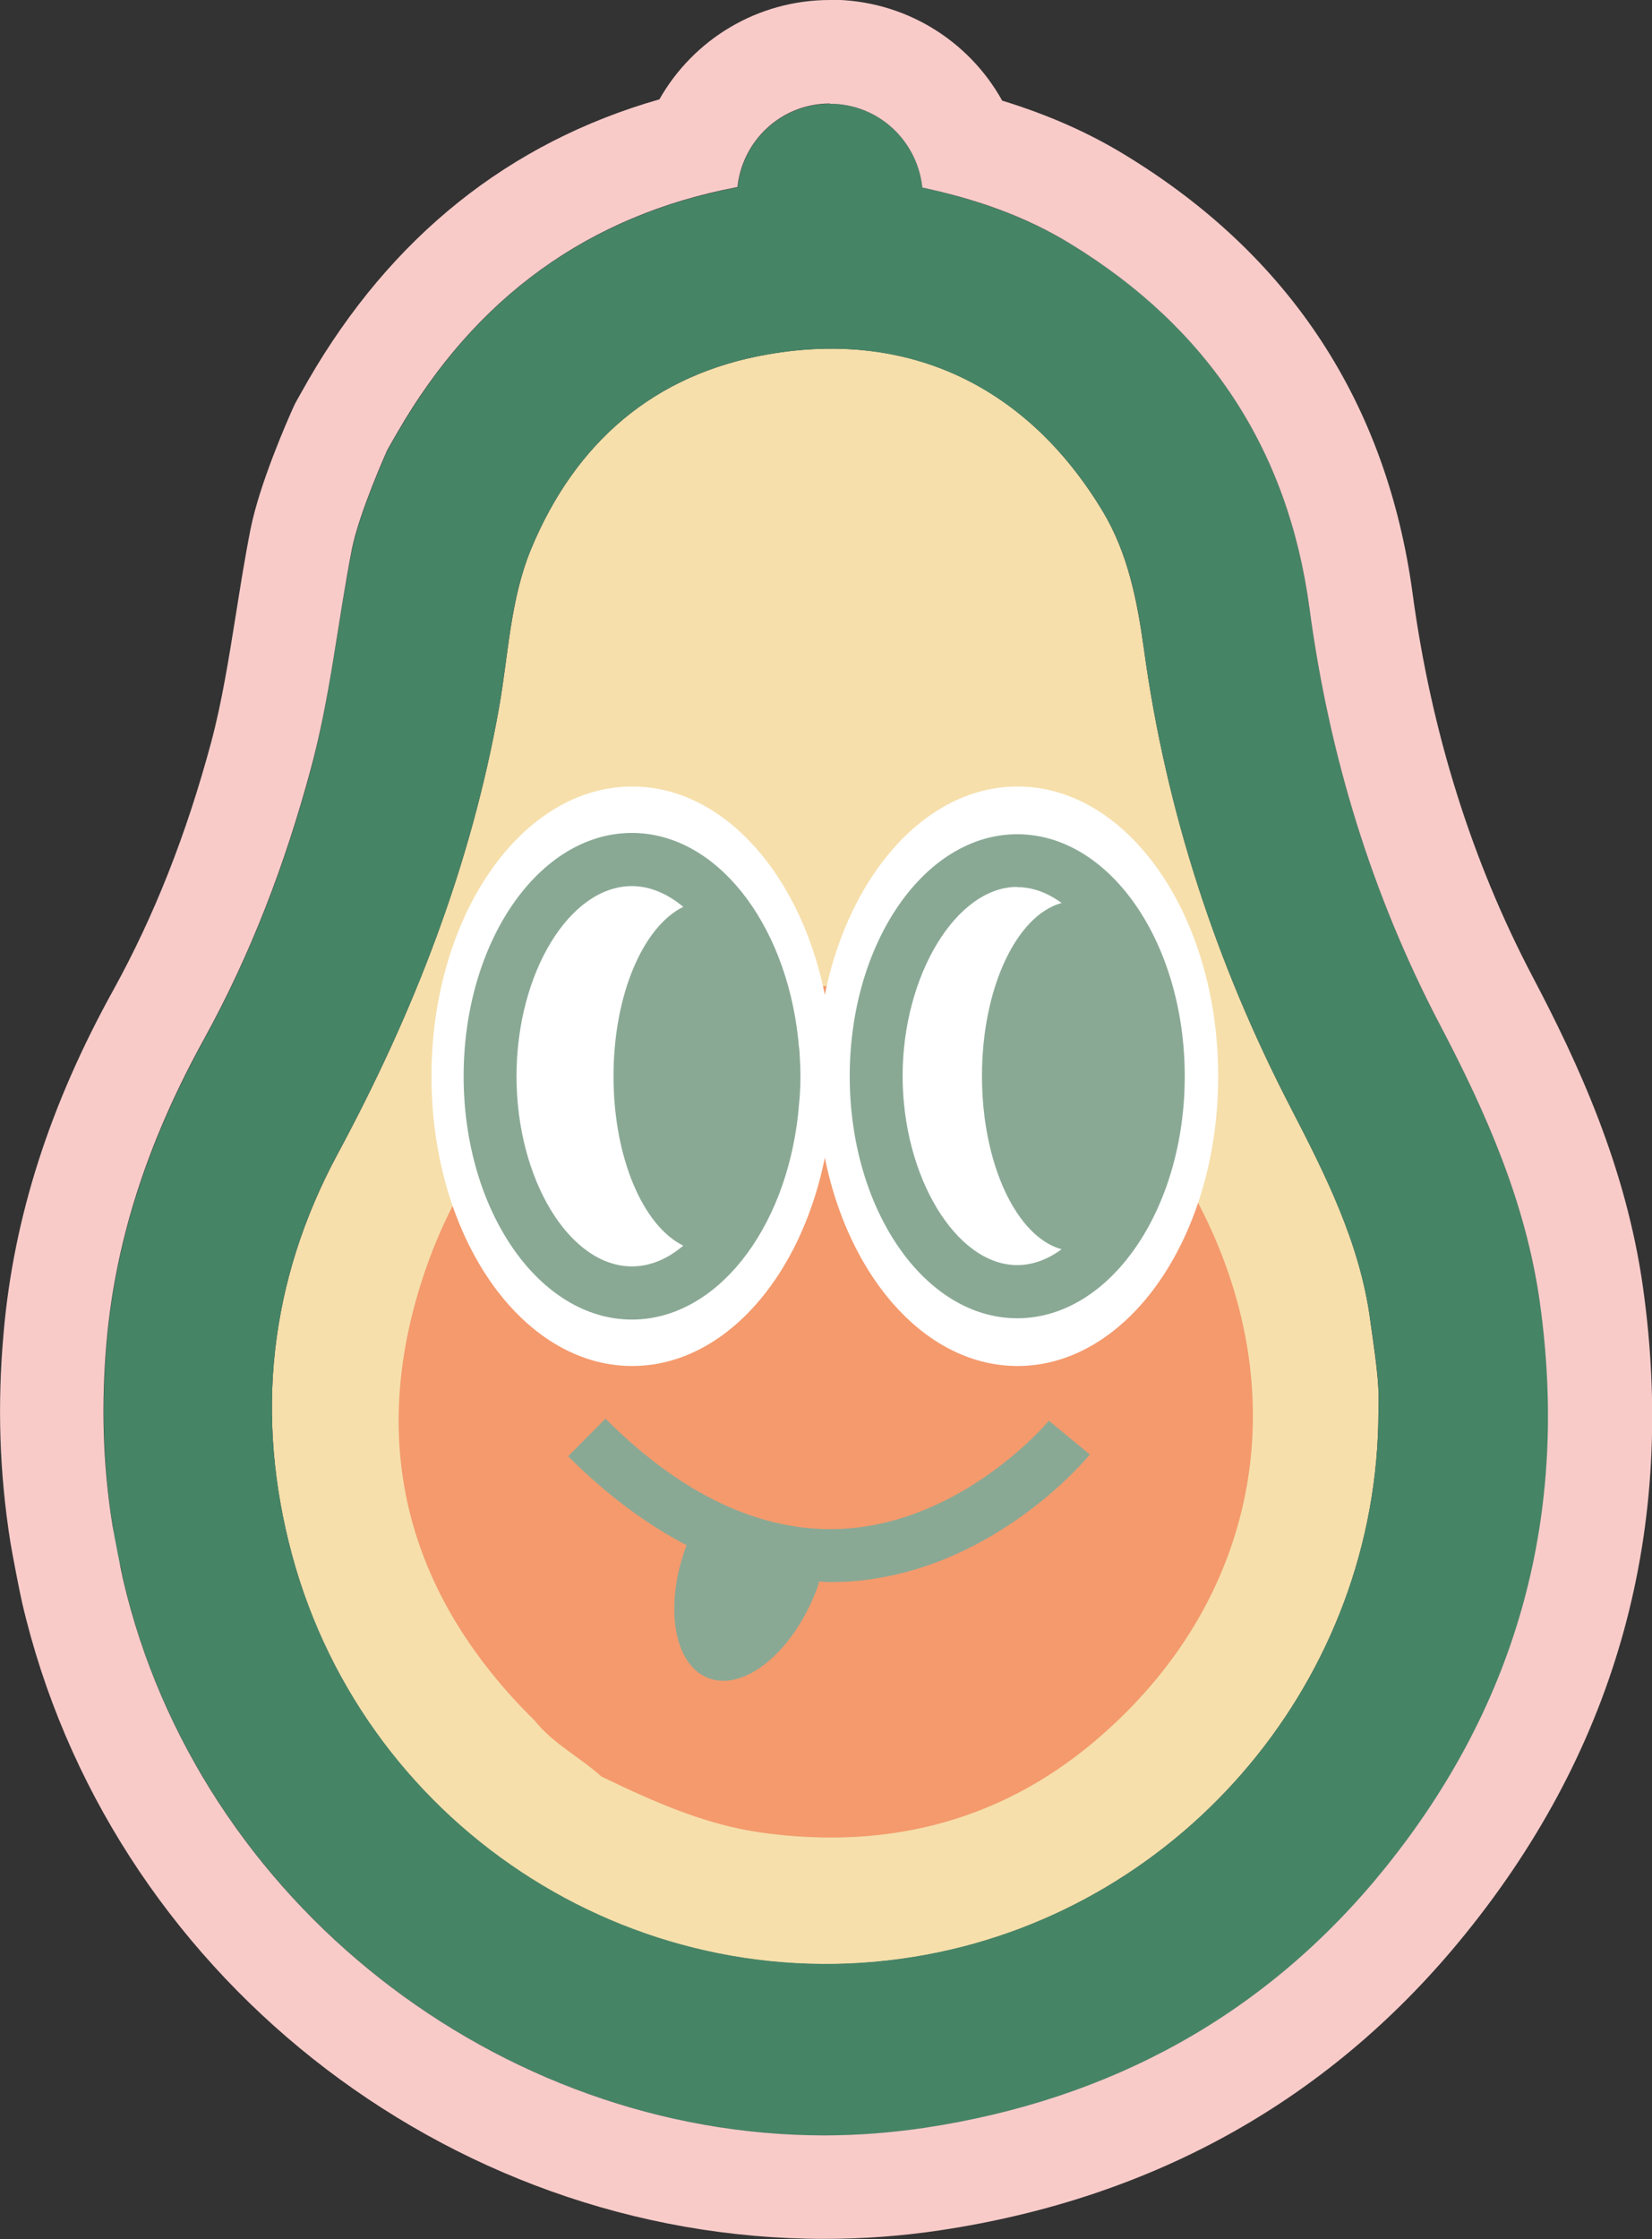 <?xml version="1.0" encoding="UTF-8"?>
<svg xmlns="http://www.w3.org/2000/svg" id="Calque_2" data-name="Calque 2" viewBox="0 0 63.71 86.32">
  <rect x="0" y="0" width="63.71" height="86.32" fill="#333333" stroke="none"/>
  <defs>
    <style>
      .cls-1 {
        fill: #f49a6d;
      }

      .cls-1, .cls-2, .cls-3, .cls-4, .cls-5, .cls-6 {
        stroke-width: 0px;
      }

      .cls-2 {
        fill: #f8cbc9;
      }

      .cls-3 {
        fill: #8aa995;
      }

      .cls-4 {
        fill: #fff;
      }

      .cls-5 {
        fill: #f6dfab;
      }

      .cls-6 {
        fill: #468466;
      }
    </style>
  </defs>
  <g id="Calque_1-2" data-name="Calque 1">
    <g id="PMC_Avocado">
      <path class="cls-1" d="M46.32,46.32c-.11-.2-.82-1.27-1.09-1.6-4.01-5.26-9.32-7.61-15.85-6.62-6.73,1.02-11.31,4.98-13.31,11.45-1.99,6.43-.36,12.14,4.47,16.89.71.9,1.76,1.41,2.59,2.17,1.99.96,3.99,1.87,6.23,2.18,5.02.69,9.52-.51,13.3-3.86,6.13-5.44,7.46-13.34,3.67-20.61"></path>
      <path class="cls-5" d="M52.84,50.86c-.4-2.96-1.73-5.58-3.08-8.19-2.87-5.55-4.79-11.42-5.64-17.62-.26-1.86-.61-3.71-1.6-5.35-2.88-4.77-7.41-7-12.9-6.04-4.39.76-7.43,3.39-9.14,7.51-.8,1.94-.87,4.05-1.23,6.09-1.08,6.1-3.3,11.79-6.23,17.23-2.64,4.9-3.2,10.1-1.76,15.45,2.89,10.72,13.58,17.45,24.48,15.42,9.96-1.86,17.41-10.68,17.42-20.94.06-1.13-.16-2.34-.32-3.55M20.63,66.34c-4.79-4.71-6.41-10.37-4.43-16.75,1.99-6.42,6.53-10.34,13.21-11.36,6.48-.99,11.75,1.35,15.72,6.57.27.32.54.64.81.96h0c.09.21.17.42.27.62,3.77,7.21,2.44,15.05-3.64,20.44-3.74,3.33-8.21,4.52-13.19,3.83-2.22-.31-4.2-1.21-6.18-2.16-.83-.75-1.86-1.26-2.57-2.15"></path>
      <path class="cls-4" d="M31.5,41.49c0,6.17,3.46,11.17,7.74,11.17s7.74-5,7.74-11.17-3.46-11.17-7.74-11.17-7.74,5-7.74,11.17"></path>
      <path class="cls-4" d="M16.64,41.49c0,6.17,3.46,11.17,7.74,11.17s7.74-5,7.74-11.17-3.46-11.17-7.74-11.17-7.74,5-7.74,11.17"></path>
      <path class="cls-3" d="M39.23,50.82c3.57,0,6.46-4.18,6.46-9.33s-2.89-9.33-6.46-9.33-6.46,4.18-6.46,9.33,2.89,9.33,6.46,9.33M39.23,34.2c.6,0,1.18.22,1.71.61-1.74.48-3.07,3.28-3.07,6.67s1.33,6.2,3.07,6.68c-.53.39-1.11.61-1.71.61-2.36,0-4.42-3.41-4.42-7.29s2.07-7.29,4.42-7.29"></path>
      <path class="cls-3" d="M17.88,41.49c0,5.18,2.91,9.38,6.49,9.38,3.24,0,5.92-3.43,6.41-7.92,0-.07.02-.15.02-.22.01-.14.03-.29.04-.43.02-.27.03-.54.03-.81s-.01-.54-.03-.81c0-.14-.02-.29-.04-.43,0-.07-.01-.15-.02-.22-.49-4.48-3.17-7.92-6.41-7.92-3.59,0-6.49,4.2-6.49,9.38M19.92,41.49c0-3.97,2.04-7.33,4.45-7.33.71,0,1.38.3,1.98.8-1.55.76-2.69,3.39-2.69,6.53s1.14,5.77,2.69,6.53c-.6.51-1.27.8-1.98.8-2.41,0-4.45-3.36-4.45-7.33"></path>
      <path class="cls-3" d="M23.36,54.7c2.96,2.96,6.03,4.38,9.08,4.24,4.71-.23,7.98-4.13,8.01-4.17l1.58,1.3c-.15.19-3.85,4.63-9.48,4.91-.19,0-.37.01-.56.01-.13,0-.26-.02-.4-.02-.02.06-.03.12-.05.18-.86,2.4-2.71,4-4.11,3.58-1.41-.42-1.85-2.7-.98-5.09,0-.02.02-.04.03-.07-1.55-.81-3.08-1.94-4.57-3.43l1.44-1.45Z"></path>
      <path class="cls-6" d="M59.38,50.18c-.54-3.82-2.05-7.26-3.82-10.62-2.66-5.06-4.3-10.45-5.06-16.11-.82-6.14-3.92-10.82-9.2-14.04-1.79-1.09-3.72-1.74-5.73-2.18-.19-1.81-1.7-3.23-3.56-3.23s-3.37,1.41-3.56,3.22c-5.77,1.09-10.12,4.26-13.11,9.45-.12.2-.4.7-.4.7,0,0-1.08,2.4-1.36,3.81-.56,2.83-.84,5.7-1.59,8.49-.98,3.63-2.3,7.11-4.12,10.41-2,3.64-3.38,7.46-3.75,11.65-.21,2.4-.15,4.74.23,7.1.06.37.03.75.04,1.12.3.24.28.61.36.93,3.2,13.76,17.02,23.25,30.91,21.16,7.18-1.08,13.19-4.35,17.76-10.01,5.15-6.38,7.12-13.69,5.97-21.84M35.74,75.35c-10.9,2.03-21.58-4.71-24.48-15.42-1.44-5.35-.88-10.55,1.76-15.45,2.94-5.44,5.15-11.13,6.23-17.23.36-2.04.42-4.14,1.23-6.08,1.71-4.12,4.75-6.75,9.14-7.51,5.48-.95,10.02,1.27,12.9,6.04.99,1.64,1.35,3.48,1.6,5.35.85,6.21,2.77,12.07,5.64,17.62,1.35,2.61,2.67,5.22,3.08,8.19.17,1.21.38,2.42.32,3.55-.01,10.27-7.46,19.09-17.42,20.94"></path>
      <path class="cls-2" d="M32.01,4c1.86,0,3.37,1.42,3.56,3.23,2.01.43,3.94,1.08,5.73,2.18,5.28,3.23,8.38,7.9,9.2,14.04.76,5.67,2.4,11.05,5.06,16.11,1.77,3.37,3.28,6.81,3.82,10.62,1.15,8.15-.82,15.46-5.97,21.84-4.57,5.66-10.58,8.93-17.76,10.01-1.29.19-2.58.29-3.86.29-12.51,0-24.15-8.96-27.05-21.45-.07-.32-.34-1.68-.4-2.05-.38-2.36-.44-4.7-.23-7.1.37-4.19,1.75-8.02,3.75-11.65,1.82-3.3,3.14-6.78,4.12-10.41.76-2.79,1.04-5.67,1.59-8.49.28-1.41,1.36-3.81,1.36-3.81,0,0,.28-.5.4-.7,2.99-5.18,7.35-8.36,13.11-9.45.19-1.8,1.7-3.22,3.56-3.22M32.01,0c-2.8,0-5.27,1.52-6.58,3.83-5.8,1.66-10.35,5.3-13.55,10.84-.12.21-.43.76-.43.76l-.08.15-.07.15c-.21.47-1.29,2.91-1.64,4.68-.22,1.11-.39,2.2-.56,3.26-.28,1.74-.54,3.39-.96,4.96-.96,3.56-2.19,6.67-3.76,9.52C1.92,42.59.53,46.92.14,51.37c-.25,2.79-.16,5.43.26,8.08.07.43.35,1.89.45,2.32,3.3,14.22,16.32,24.54,30.95,24.54,1.49,0,2.98-.11,4.45-.33,8.33-1.25,15.16-5.1,20.29-11.46,5.84-7.23,8.13-15.61,6.82-24.91-.66-4.66-2.51-8.64-4.24-11.93-2.36-4.48-3.92-9.46-4.64-14.78-.99-7.34-4.71-13.04-11.08-16.92-1.42-.87-2.99-1.56-4.75-2.1-1.3-2.34-3.79-3.89-6.62-3.89"></path>
    </g>
  </g>
</svg>
